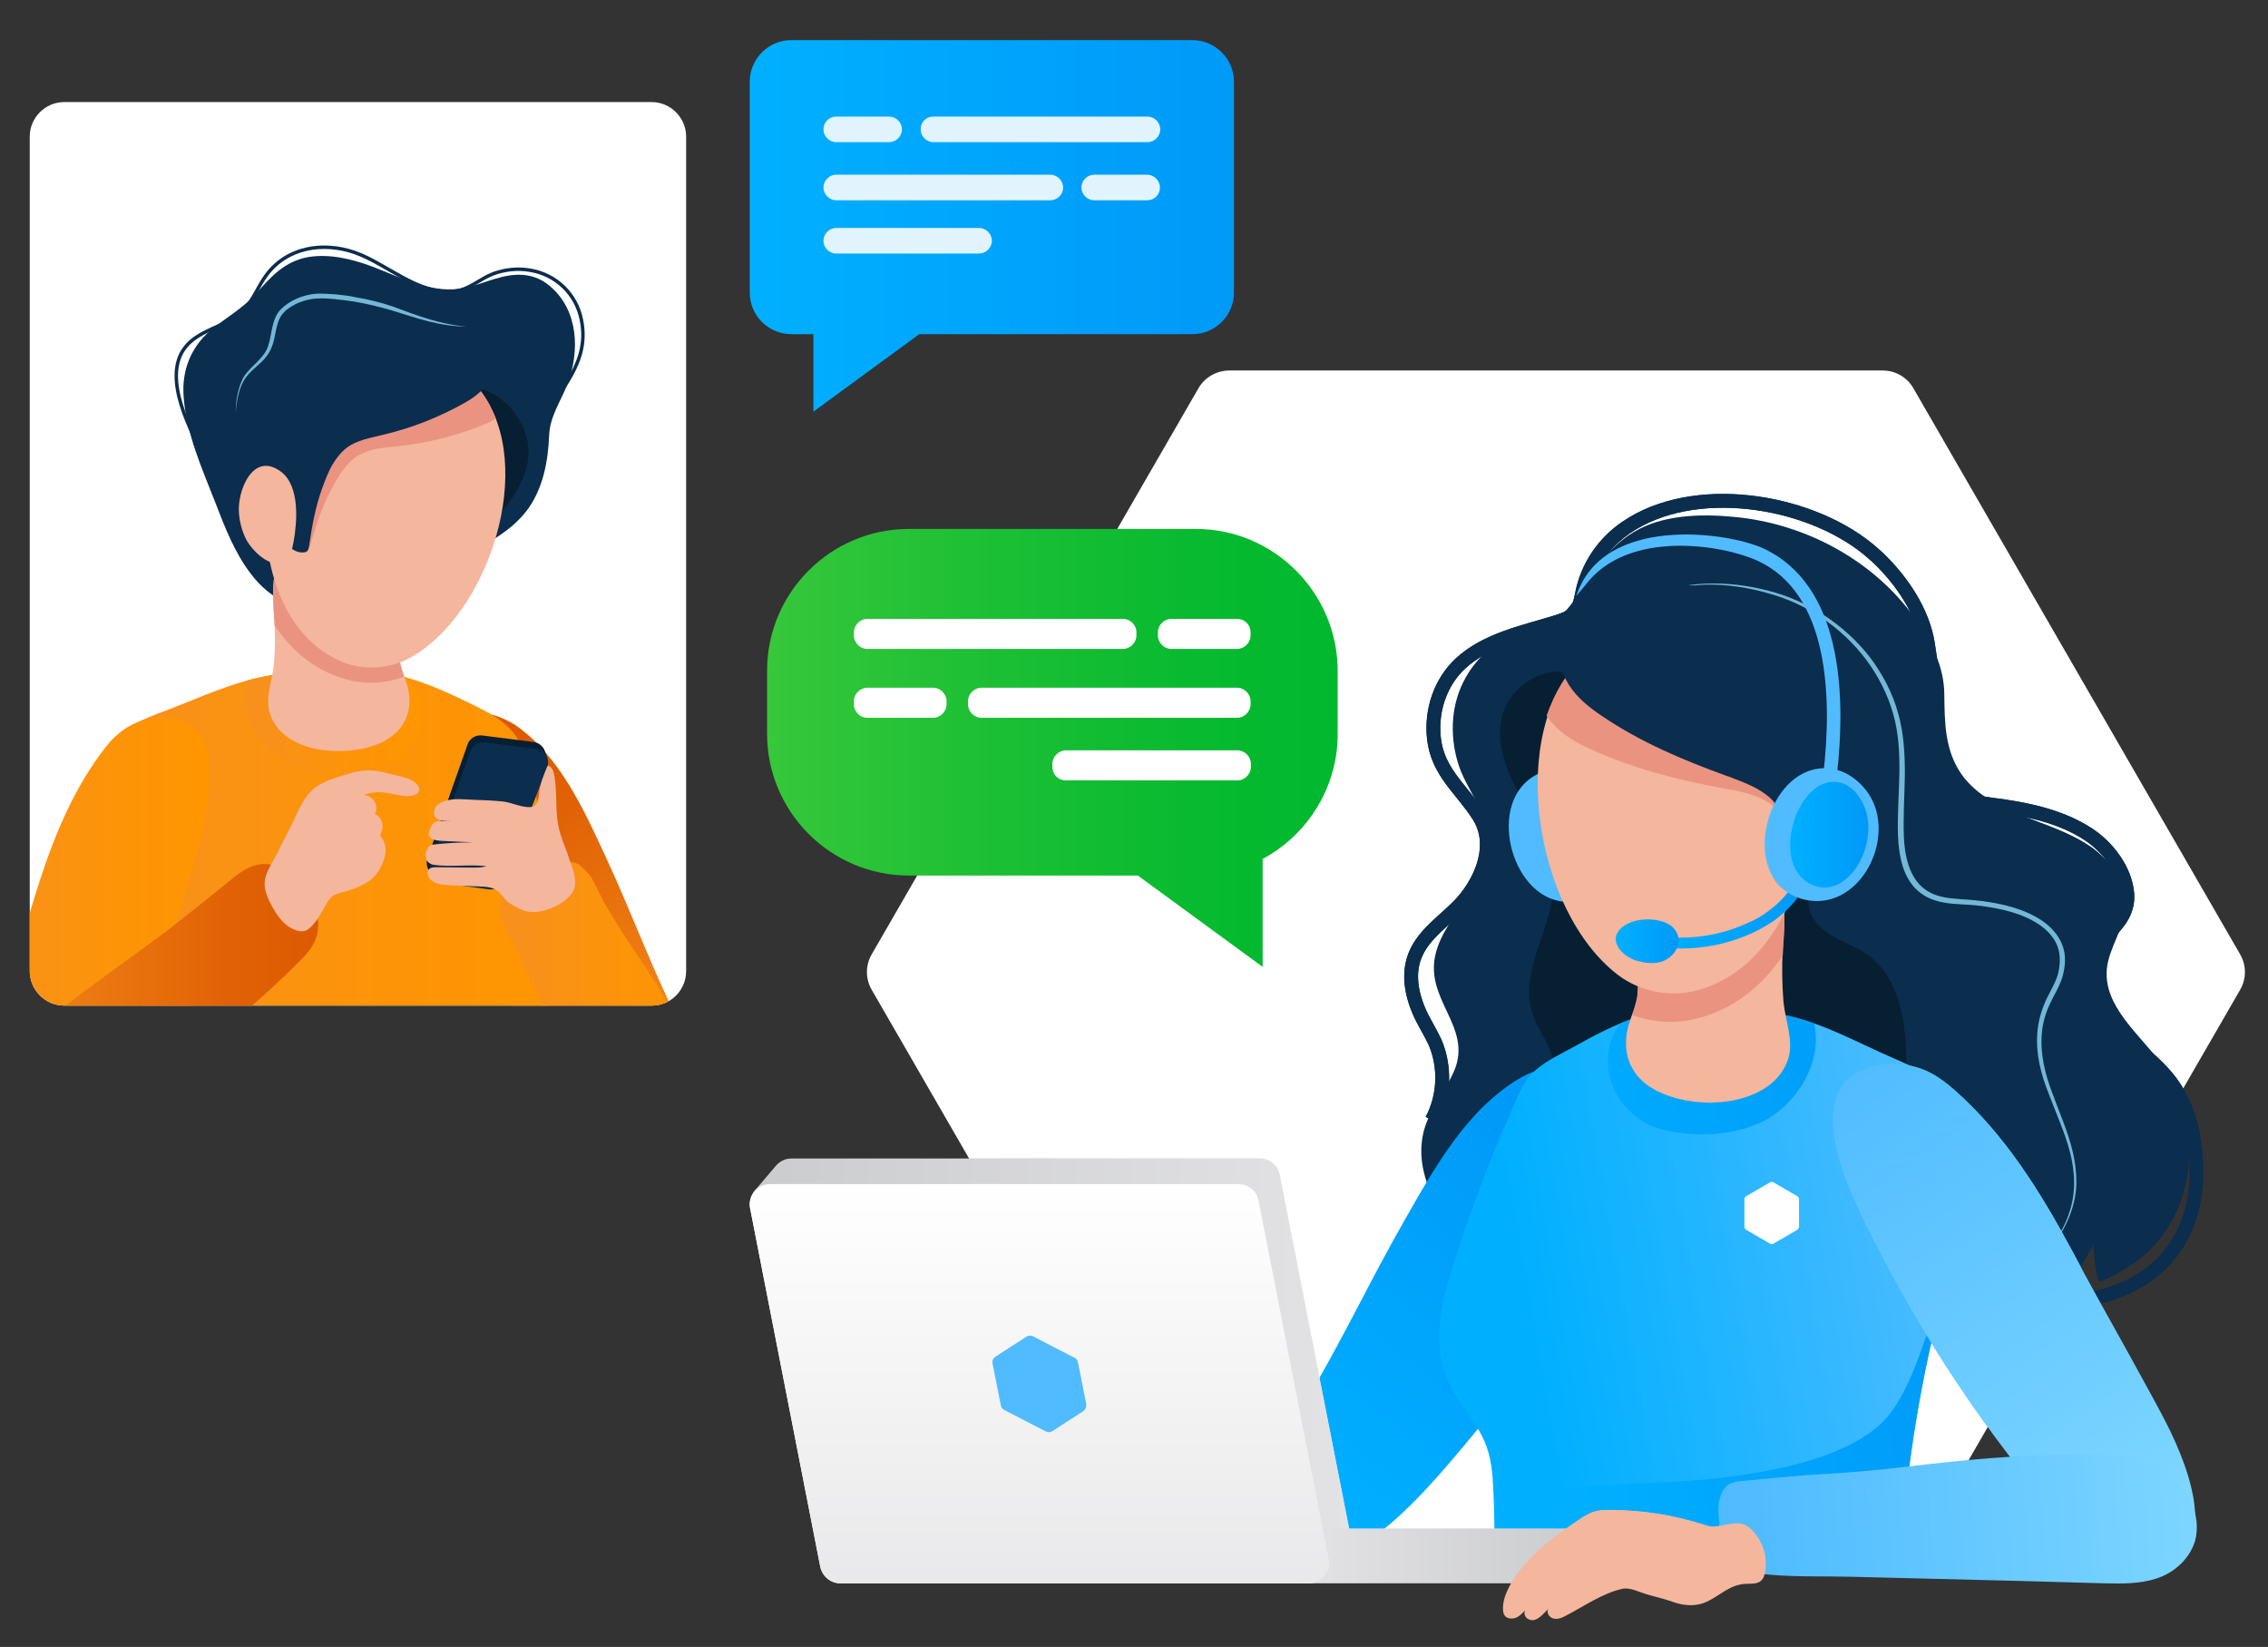 <?xml version="1.0" encoding="utf-8"?>
<!-- Generator: Adobe Illustrator 25.3.1, SVG Export Plug-In . SVG Version: 6.00 Build 0)  -->
<svg version="1.1" xmlns="http://www.w3.org/2000/svg" xmlns:xlink="http://www.w3.org/1999/xlink" x="0px" y="0px"
	 viewBox="0 0 655.8 476.1" enable-background="new 0 0 655.8 476.1" xml:space="preserve">
<rect x="0" y="0" width="655.8" height="476.1" fill="#333333" stroke="none"/>
<g id="Layer_2" display="none">
	<rect x="-99.4" y="-223.4" display="inline" fill="#EFEFEF" width="849.5" height="742.2"/>
</g>
<g id="Layer_1">
	<path fill="#FFFFFF" d="M188.5,290.7H18.6c-5.5,0-10-4.5-10-10V39.5c0-5.5,4.5-10,10-10h169.8c5.5,0,10,4.5,10,10v241.2
		C198.4,286.2,194,290.7,188.5,290.7z"/>
	<g>
		<path fill="#FFFFFF" d="M544.4,107.1H355.5c-3.7,0-7.2,2-9,5.2l-94.4,163.5c-1.9,3.2-1.9,7.2,0,10.4l94.4,163.5
			c1.9,3.2,5.3,5.2,9,5.2h188.8c3.7,0,7.2-2,9-5.2l94.4-163.5c1.9-3.2,1.9-7.2,0-10.4l-94.4-163.5
			C551.5,109.1,548.1,107.1,544.4,107.1z"/>
	</g>
	<path fill="none" stroke="#0B2D4E" stroke-width="4" stroke-miterlimit="10" d="M585.4,375.8c10.6,1.4,21.8,0.4,31.3-4.5
		c12.1-6.3,18.1-17.9,18.4-31.2c0.2-9.7-1.7-19.7-7.5-27.4c-6.3-8.4-17-13.5-20.9-23.3c-2.6-6.3-1.9-14.9,3.1-19.8
		c3.2-3.1,5.7-6.6,5.3-11.3c-0.6-6.9-5.6-13.4-11.2-17.1c-8.2-5.4-18.4-7.4-28-8.6c-6.5-0.8-13-2.7-15-9.7
		c-1.1-3.8-0.9-7.8-1.1-11.7c-0.4-8.3-1-16.6-2.3-24.8c-1.4-9.5-7.6-18.6-14.4-25.1c-1-0.9-2-1.8-3.1-2.7
		c-17.7-14.3-50.4-19.4-69.8-6.1c-6.6,4.5-11.3,11.4-12.8,19.4c-1,5.3-2.4,6.4-7.6,8c-9.4,2.9-20,5-27.5,11.9
		c-5.8,5.4-8.5,13.5-7.7,21.4c1,10,8,14.8,13,22.7c5.1,8.1,1.1,18.2-4.8,24.9c-4.6,5.1-11,8.9-13.6,15.3c-2.4,5.9-0.8,12.6,2.1,18.3
		c1.2,2.3,2.5,4.5,3.6,6.8c3.1,7.1,2.8,15.7-0.9,22.6"/>
	<g>
		<linearGradient id="SVGID_1_" gradientUnits="userSpaceOnUse" x1="221.752" y1="216.14" x2="386.758" y2="216.14">
			<stop  offset="0" style="stop-color:#37C73B"/>
			<stop  offset="0.343" style="stop-color:#1FC035"/>
			<stop  offset="0.744" style="stop-color:#08BA30"/>
			<stop  offset="1" style="stop-color:#00B82E"/>
		</linearGradient>
		<path fill="url(#SVGID_1_)" d="M345.8,152.9h-83c-22.6,0-41,18.4-41,41v18.2c0,22.6,18.4,41,41,41H329l36.1,26.4v-31.2
			c12.9-6.9,21.7-20.6,21.7-36.1v-18.2C386.8,171.3,368.3,152.9,345.8,152.9z"/>
		<path fill="#FFFFFF" d="M283.8,207.5h73.9c2.1,0,3.9-1.8,3.9-3.9v-0.9c0-2.1-1.8-3.9-3.9-3.9h-73.9c-2.1,0-3.9,1.8-3.9,3.9v0.9
			C279.9,205.7,281.7,207.5,283.8,207.5z"/>
		<path fill="#FFFFFF" d="M250.8,207.5h19c2.1,0,3.9-1.8,3.9-3.9v-0.9c0-2.1-1.8-3.9-3.9-3.9h-19c-2.1,0-3.9,1.8-3.9,3.9v0.9
			C246.9,205.7,248.6,207.5,250.8,207.5z"/>
		<path fill="#FFFFFF" d="M324.7,178.9h-73.9c-2.1,0-3.9,1.8-3.9,3.9v0.9c0,2.1,1.8,3.9,3.9,3.9h73.9c2.1,0,3.9-1.8,3.9-3.9v-0.9
			C328.6,180.6,326.8,178.9,324.7,178.9z"/>
		<path fill="#FFFFFF" d="M357.7,178.9h-19c-2.1,0-3.9,1.8-3.9,3.9v0.9c0,2.1,1.8,3.9,3.9,3.9h19c2.1,0,3.9-1.8,3.9-3.9v-0.9
			C361.6,180.6,359.9,178.9,357.7,178.9z"/>
		<path fill="#FFFFFF" d="M308.2,225.6h49.6c2.1,0,3.9-1.8,3.9-3.9v-0.9c0-2.1-1.8-3.9-3.9-3.9h-49.6c-2.1,0-3.9,1.8-3.9,3.9v0.9
			C304.3,223.9,306,225.6,308.2,225.6z"/>
	</g>
	<path fill="#FFFFFF" d="M243,457.7h135.5c3.7,0,6.4-3.4,5.7-7L363.9,347c-0.5-2.7-2.9-4.7-5.7-4.7H222.6c-3.7,0-6.4,3.4-5.7,7
		L237.2,453C237.8,455.7,240.2,457.7,243,457.7z"/>
	<path fill="#0B2D4E" d="M604.4,244.7c5.9,4.2,10.6,10.9,9.9,18.1c-0.6,6-4.7,11.2-5.3,17.2c-1,10.9,9.5,18.9,16,27.7
		c9.1,12.4,10.6,29.9,3.8,43.7c-5,10.1-12.7,15.2-21.4,19.1C602.4,372.8,604.4,244.7,604.4,244.7z"/>
	<g>
		<defs>
			<polygon id="SVGID_127_" points="550.4,107.1 349.5,107.1 249.1,281.1 349.5,455.1 550.4,455.1 650.8,281.1 			"/>
		</defs>
		<clipPath id="SVGID_2_">
			<use xlink:href="#SVGID_127_"  overflow="visible"/>
		</clipPath>
		<path clip-path="url(#SVGID_2_)" fill="#0B2D4E" d="M589.5,377.6c-15.6,5.5-34.3,4.9-48.5-4.1c-13.9-8.9-26.6-15.4-43.7-15.1
			c-15.3,0.3-28,8.5-42.8,10.3c-11.8,1.4-23.7-3.7-32.2-11.9c-8.3-8-13.8-20.3-10.2-31.2c1.9-5.7,6-10.5,8.4-16.1
			c5.4-12.8-8.9-20.6-5.3-34.1c3-11.5,15.7-19.7,15.5-31.6c-0.1-8.7-6.9-15.5-9.2-23.5c-2.4-8.1-1.9-17.2,2.4-24.6
			c3.1-5.5,8.1-9.9,13.9-12.4c5.2-2.2,11-2.3,15-6.8c7.1-8.1,9.8-16.8,19.6-22.7c8.3-5,19.3-5.3,28.8-4.4
			c21.2,1.9,41.7,13.1,53.6,30.9c4.2,6.3,7.3,12.8,7.4,20.3c0.1,8.2,0.1,16.4,5.1,23.4c4.2,5.8,11,9.3,17.7,11.9
			c6.7,2.6,13.7,4.8,19.6,8.9c5.9,4.2,10.6,10.9,9.9,18.1c-0.6,6-4.7,11.2-5.3,17.2c-1,10.9,9.5,18.9,16,27.7
			c9.1,12.4,10.6,29.9,3.8,43.7c-7.9,15.8-22.2,19.4-37.2,25.4C590.9,377.1,590.2,377.4,589.5,377.6z"/>
		<path clip-path="url(#SVGID_2_)" fill="#73B8D4" d="M476.3,173.3c5.1-3,11.1-4.4,17.1-4.6c6-0.2,11.9,0.5,17.7,2
			c11.6,2.9,22.2,9.8,29.6,19.3c3.6,4.8,6.5,10.2,8.1,16c1.7,5.8,2,11.9,2,17.9c-0.1,6-0.5,11.9-0.3,17.8c0.1,2.9,0.5,5.8,1.4,8.5
			c0.9,2.7,2.4,5.2,4.6,6.8c2.2,1.7,5,2.4,7.9,2.7c2.9,0.3,5.9,0.4,8.9,0.8c5.9,0.8,12,2.2,17.1,5.6c2.5,1.7,4.8,4.1,5.9,7
			c1.2,3,0.9,6.2,0.1,9.2c-0.9,3-2.6,5.5-3.8,8.2c-1.2,2.6-2,5.5-2.2,8.3c-0.5,5.8,0.9,11.6,3,17.1c2,5.6,4.5,11,5.9,16.9
			c0.7,2.9,1.1,5.9,1.1,8.9c0,3-0.6,6-1.6,8.8c-2,5.7-5.6,10.7-10.4,14.2c4.7-3.7,8.2-8.7,10-14.4c1.9-5.6,1.6-11.7,0.1-17.4
			c-1.5-5.7-4-11.1-6.1-16.7c-2.2-5.5-3.8-11.5-3.3-17.6c0.2-3,1-6,2.2-8.8c1.2-2.8,2.9-5.3,3.7-8c0.7-2.7,0.9-5.7-0.1-8.3
			c-1-2.6-3-4.7-5.4-6.3c-4.8-3.2-10.7-4.5-16.5-5.3c-2.9-0.4-5.8-0.4-8.9-0.7c-3-0.3-6.2-1.1-8.7-3c-2.6-1.9-4.3-4.8-5.2-7.7
			c-0.9-2.9-1.3-6-1.4-9c-0.2-6,0.3-11.9,0.4-17.8c0.1-5.9-0.2-11.8-1.8-17.4c-1.6-5.6-4.3-10.9-7.8-15.6
			c-7.1-9.4-17.3-16.3-28.7-19.3c-5.7-1.6-11.6-2.5-17.5-2.4C487.5,169.2,481.6,170.4,476.3,173.3z"/>
		<path clip-path="url(#SVGID_2_)" fill="#061F33" d="M551.2,305c0.6,13.4-2.6,23.5-14.8,30.2c-9.8,5.3-21.5,7-32.3,7.3
			c-18.1,0.4-38.3-4.2-51.8-16.9c-2.5-2.3-4.8-5.1-5-8.5c-0.2-3.1,1.5-5.9,1.7-9c0.2-5.2-3.8-9.4-5.6-14.3c-2.4-6.4-0.8-13.5,1.4-20
			c2.1-6.5,4.8-13,4.5-19.9c-0.4-8.8-5.7-16.6-10-24.3s-7.6-17.2-4-25.3c2.4-5.3,8.1-9.4,13.9-10.1c6.2-0.7,11.7,6.4,15.7,10.2
			c5.3,5.2,11.2,9.8,17.6,13.7c8.8,5.3,18.5,9.3,26.8,15.4c5,3.7,10.4,8.8,12.8,14.7c2.7,6.7-2,13.1,3.7,19.2
			c3.7,4,9.3,5.3,13.8,8.3C549.2,282.4,550.8,294.4,551.2,305z"/>
		<linearGradient id="SVGID_3_" gradientUnits="userSpaceOnUse" x1="371.673" y1="435.767" x2="456.458" y2="331.111">
			<stop  offset="0" style="stop-color:#00B0FF"/>
			<stop  offset="1" style="stop-color:#0099F8"/>
		</linearGradient>
		<path clip-path="url(#SVGID_2_)" fill="url(#SVGID_3_)" d="M451.3,380.1c12.7-19.6,20.6-43.6,9.6-65.7c-1.1-2.2-2.5-4.7-4.8-5.5
			c-5.1-1.7-12,0.1-16.5,2.7c-15.4,9-24.9,26.1-33.5,41.2c-9,15.7-16.8,32.1-25.9,47.8c-3.7,6.4-7.4,12.8-9.3,19.9
			c-1.7,6.2-1.9,13.3,0.4,19.4c10.2,26.2,38.1-5.9,46.6-15.6C429.9,410.5,441.3,395.6,451.3,380.1z"/>
		<g clip-path="url(#SVGID_2_)">
			<defs>
				<path id="SVGID_130_" d="M566.3,358.2c3.7-15.5,5.5-31.3-2.7-41.8c-3.7-4.8-10.4-8.1-15.9-10.4c-10.6-4.6-21.5-10.8-32.9-12.8
					c-12-2.1-25.3-3.4-37.3-0.4c-7.6,1.9-14.7,5.5-21.5,9.3c-5.9,3.3-13.1,6.2-16,12.4c-6.9,15-13.1,30.6-18.2,46.3
					c-4.3,13.1-9,26.9-2.2,40.2c2.2,4.3,5.3,8,7.8,12.1c2.8,4.6,3.8,8.9,4.2,14.2c0.8,12.1,0.5,24.2,0.5,36.3c0,3.5,0,7.1,1.6,10.2
					c3,6.2,11.2,6.3,17.1,6.3c19.4,0,38.8-0.1,58.3-0.1c8.1,0,14.3,1,21.8,2.5c6.4,1.3,11.9-1.9,14.9-7.9c2.9-5.6,3.1-12.2,3.4-18.5
					c1.2-24.6,4.7-49.1,10.4-73C561.2,376.4,564.1,367.6,566.3,358.2z"/>
			</defs>
			<linearGradient id="SVGID_4_" gradientUnits="userSpaceOnUse" x1="445.497" y1="398.358" x2="570.687" y2="376.499">
				<stop  offset="0" style="stop-color:#00B0FF"/>
				<stop  offset="1.496357e-02" style="stop-color:#01B0FF"/>
				<stop  offset="1" style="stop-color:#50BCFF"/>
			</linearGradient>
			<use xlink:href="#SVGID_130_"  overflow="visible" fill="url(#SVGID_4_)"/>
			<clipPath id="SVGID_5_">
				<use xlink:href="#SVGID_130_"  overflow="visible"/>
			</clipPath>
			<linearGradient id="SVGID_6_" gradientUnits="userSpaceOnUse" x1="431.437" y1="317.835" x2="556.627" y2="295.976">
				<stop  offset="0" style="stop-color:#00B0FF"/>
				<stop  offset="1" style="stop-color:#0099F8"/>
			</linearGradient>
			<path clip-path="url(#SVGID_5_)" fill="url(#SVGID_6_)" d="M521.3,313.2c4.6-7.7,5.6-17.3-0.4-24.7c-2.7-3.4-7.6-3.8-11.7-3.8
				c-8.2-0.2-16.3,0.7-24.3,2.6c-7.6,1.8-15.3,4.8-18.6,12.4c-2.4,5.7-1.6,12.2,1.6,17.4c2.9,4.7,7.7,8.2,13.1,9.5
				c8.7,2.1,18.9,1.8,27.2-1.7C513.5,322.7,518.2,318.4,521.3,313.2z"/>
			<linearGradient id="SVGID_7_" gradientUnits="userSpaceOnUse" x1="453.877" y1="446.355" x2="579.067" y2="424.497">
				<stop  offset="0" style="stop-color:#00B0FF"/>
				<stop  offset="1" style="stop-color:#0099F8"/>
			</linearGradient>
			<path clip-path="url(#SVGID_5_)" fill="url(#SVGID_7_)" d="M573.2,429.2c-0.1-11.9-0.1-23.7-0.2-35.6c0-4.1,2.7-29.3-3.8-29
				c-0.7,0-1.3,0.4-1.9,0.8c-3.2,2.3-4.8,6.1-6.3,9.7c-4.7,11.4-8.6,29.6-18.4,37.6c-9.9,8.1-25.1,11.5-37.5,13.5
				c-14.4,2.3-29,2.4-43.5,3.3c-9.4,0.6-19.8,1.9-25.9,9c-4.4,5.1-6.7,12.7-9,18.9c-2.1,5.4-3.7,11.9,0.5,16.8
				c1.8,2.1,4.3,3.5,6.7,4.6c9.1,4.3,19,6.4,28.9,8.1c27.7,4.6,55.9,5.6,83.9,4.3c6-0.3,12.5-0.9,16.9-4.9c3.3-3,4.8-7.5,5.9-11.8
				C573.3,459.8,573.2,444.4,573.2,429.2z"/>
		</g>
		<path clip-path="url(#SVGID_2_)" fill="#50BCFF" d="M440.7,226.6c-10.6,10.9-1,37.6,15.9,33.7c18.2-4.1,15.4-32.4-1-37.1
			C449.2,221.4,444.1,223.1,440.7,226.6z"/>
		<path clip-path="url(#SVGID_2_)" fill="none" stroke="#0B2D4E" stroke-width="4" stroke-miterlimit="10" d="M585.4,375.8
			c10.6,1.4,21.8,0.4,31.3-4.5c12.1-6.3,18.1-17.9,18.4-31.2c0.2-9.7-1.7-19.7-7.5-27.4c-6.3-8.4-17-13.5-20.9-23.3
			c-2.6-6.3-1.9-14.9,3.1-19.8c3.2-3.1,5.7-6.6,5.3-11.3c-0.6-6.9-5.6-13.4-11.2-17.1c-8.2-5.4-18.4-7.4-28-8.6
			c-6.5-0.8-13-2.7-15-9.7c-1.1-3.8-0.9-7.8-1.1-11.7c-0.4-8.3-1-16.6-2.3-24.8c-1.4-9.5-7.6-18.6-14.4-25.1c-1-0.9-2-1.8-3.1-2.7
			c-17.7-14.3-50.4-19.4-69.8-6.1c-6.6,4.5-11.3,11.4-12.8,19.4c-1,5.3-2.4,6.4-7.6,8c-9.4,2.9-20,5-27.5,11.9
			c-5.8,5.4-8.5,13.5-7.7,21.4c1,10,8,14.8,13,22.7c5.1,8.1,1.1,18.2-4.8,24.9c-4.6,5.1-11,8.9-13.6,15.3
			c-2.4,5.9-0.8,12.6,2.1,18.3c1.2,2.3,2.5,4.5,3.6,6.8c3.1,7.1,2.8,15.7-0.9,22.6"/>
		<path clip-path="url(#SVGID_2_)" fill="#3DC8E8" d="M615.5,391.3c3.2,5.9,6.5,11.7,9.6,17.6c6.4,12,18.4,38.6-0.7,45.2
			c-9.6,3.3-15.2,0.1-21.5-6.9c-24.1-26.6-44.7-56.3-60.9-88.3c-6.1-11.9-22.2-42.9-2.6-50c6.2-2.2,13.3-1.7,19.1,1.4
			c2.6,1.4,5,3.3,7.2,5.3c14.1,12.6,24.2,28.8,33.1,45.3C604.2,371.1,609.9,381.2,615.5,391.3z"/>
		<path clip-path="url(#SVGID_2_)" fill="#F4B69D" d="M504.7,317.2c5.8-1.9,10.6-5.5,12.4-11.2c1.6-5.2-0.9-11.1-1.4-16.4
			c-0.4-5-0.5-10.1-0.2-15.2c0.3-4.7,0.8-9.5,0-14.2c-0.4-2.7-1.9-2.2-4.6-3.3c-2.7-1.1-5.7-1.1-8.6-1.1c-6,0-21.6-0.4-25.3,4.8
			c-1.7,2.4-1.8,5.5-1.9,8.3c-0.1,3.5-0.7,8-1.3,12.8c-0.3,2.2-0.1,4.3-0.4,6.4c-0.4,2.4-1.3,4.7-2.1,7c-3,8.7-0.2,16.9,9.2,20.9
			C487.3,319,496.9,319.7,504.7,317.2z"/>
		<path clip-path="url(#SVGID_2_)" fill="#EA9381" d="M515.6,260.2c-0.4-2.7-1.9-2.2-4.6-3.3c-2.7-1.1-5.7-1.1-8.6-1.1
			c-6,0-21.6-0.4-25.3,4.8c-1.7,2.4-1.8,5.5-1.9,8.3c-0.1,3.5-0.7,8-1.3,12.8c-0.3,2.2-0.1,4.3-0.4,6.4c-0.3,1.8-0.9,3.6-1.5,5.3
			c5.8,2.2,12.4,2.6,18.4,1.1c10.9-2.7,19.2-9.5,25.1-18.3c0-0.7,0.1-1.4,0.1-2.1C515.9,269.7,516.3,264.8,515.6,260.2z"/>
		<path clip-path="url(#SVGID_2_)" fill="#F4B69D" d="M524.3,226c0-8-1.2-15.6-3.2-21.9c-8.9-27.2-42.8-33.9-63.2-14.4
			c-22.8,21.8-14.1,73.8,9.9,92.1c6.4,4.9,15.1,6.6,22.9,4.5C514.3,280,524.4,251,524.3,226z"/>
		<path clip-path="url(#SVGID_2_)" fill="#F8A17A" d="M519.8,226.6c10.4-5.7,13.6,8.7,11.9,15.9c-0.7,3-1.9,5.9-3.8,8.3
			c-2.5,3.3-9.6,8.8-13.7,5.1c-1.9-1.6-2-4.4-2.1-6.9C512,242.5,512.7,230.5,519.8,226.6z"/>
		<linearGradient id="SVGID_8_" gradientUnits="userSpaceOnUse" x1="478.115" y1="264.658" x2="521.736" y2="264.658">
			<stop  offset="0" style="stop-color:#00B0FF"/>
			<stop  offset="1" style="stop-color:#0099F8"/>
		</linearGradient>
		<path clip-path="url(#SVGID_2_)" fill="url(#SVGID_8_)" d="M485.8,274.2c-2.6,0-5.1-0.2-7.7-0.6l0.5-3.1c9.4,1.4,18.7,0.1,27-3.8
			c2.3-1,4.2-2.1,5.8-3.4c3.1-2.2,5.7-5.1,7.6-8.3l2.7,1.6c-2.1,3.6-5,6.8-8.4,9.3c-1.8,1.3-3.9,2.5-6.4,3.7
			C500.3,272.7,493.2,274.2,485.8,274.2z"/>
		<linearGradient id="SVGID_9_" gradientUnits="userSpaceOnUse" x1="467.177" y1="272.078" x2="485.327" y2="272.078">
			<stop  offset="0" style="stop-color:#00B0FF"/>
			<stop  offset="1" style="stop-color:#0099F8"/>
		</linearGradient>
		<path clip-path="url(#SVGID_2_)" fill="url(#SVGID_9_)" d="M469,268.1c3.8-3.3,12.3-3,15.1,0.4c2.1,2.5,1.4,5.7-0.8,7.8
			c-2.7,2.5-6,2.4-9.4,1.6C469.6,277,464.4,272,469,268.1z"/>
		<path clip-path="url(#SVGID_2_)" fill="#EA9381" d="M524.3,205.2c-9.4-28.6-45.1-35.7-66.6-15.2c-4.8,4.5-8.2,10.3-10.5,16.9
			c0.5,0.7,1,1.5,1.7,2.2c3,3.4,7,5.7,11.1,7.5c12,5.5,24.9,8.8,37.8,11.2c1,0.2,1.9,0.4,2.9,0.5c3.6,0.7,7.1,1.6,10.2,3.4
			c8.8,5.2,5,16.6,11.5,21.6c0.6,0.5,1.2,0.7,1.8,1c2.4-8.5,3.5-17.6,3.5-26.2C527.7,219.8,526.5,211.8,524.3,205.2z"/>
		<path clip-path="url(#SVGID_2_)" fill="#0B2D4E" d="M501.7,225.2c3.4,1.3,6.8,2.7,9.6,5c7.9,6.5,2.3,17.2,7.9,23.2
			c4.9,5.3,12.4-1.7,14.4-6.6c3.6-9,3.4-19,3.1-28.7c-0.1-5.4-0.3-10.9-1.9-16.1c-1.7-5.6-5.1-10.7-9.1-15
			c-11.6-12.5-29.1-19-46-17.9c-13.2,0.8-36.5,12-26.1,28.8c2.4,3.8,6,6.7,9.8,9.2c10.9,7.4,23.2,12.6,35.6,17.1
			C499.9,224.5,500.8,224.8,501.7,225.2z"/>
		<path clip-path="url(#SVGID_2_)" fill="#50BCFF" d="M524.2,222.5c-14.7,3.8-20.4,31.5-4,37.1c17.7,5.9,30.1-19.6,18.5-32.2
			C534.2,222.5,528.9,221.3,524.2,222.5z"/>
		<linearGradient id="SVGID_10_" gradientUnits="userSpaceOnUse" x1="517.672" y1="241.276" x2="540.337" y2="241.276">
			<stop  offset="0" style="stop-color:#00B0FF"/>
			<stop  offset="1" style="stop-color:#0099F8"/>
		</linearGradient>
		<path clip-path="url(#SVGID_2_)" fill="url(#SVGID_10_)" d="M529,226.1c-10.2,1.6-16.4,23.2-6,29.2c11.3,6.4,21.8-12.8,15.2-23.9
			C535.7,227,532.3,225.6,529,226.1z"/>
		<path clip-path="url(#SVGID_2_)" fill="#50BCFF" d="M531.1,224.5l-3.9-0.5c2.7-23,1.5-52.5-19-61.9c-9.7-4.5-37.6-9.4-49.9,7.2
			c-1.5,1.7-2.5,3-2.5,3c7.6-23.5,43.5-18.6,54-13.8C532.5,169,533.9,200.1,531.1,224.5z"/>
		<linearGradient id="SVGID_11_" gradientUnits="userSpaceOnUse" x1="376.579" y1="449.814" x2="457.356" y2="449.814">
			<stop  offset="0" style="stop-color:#E3E3E5"/>
			<stop  offset="1" style="stop-color:#CBCCCE"/>
		</linearGradient>
		<rect x="376.6" y="441.9" clip-path="url(#SVGID_2_)" fill="url(#SVGID_11_)" width="80.8" height="15.8"/>
		<linearGradient id="SVGID_12_" gradientUnits="userSpaceOnUse" x1="217.822" y1="392.674" x2="390.552" y2="392.674">
			<stop  offset="0" style="stop-color:#CBCCCE"/>
			<stop  offset="1" style="stop-color:#E3E3E5"/>
		</linearGradient>
		<path clip-path="url(#SVGID_2_)" fill="url(#SVGID_12_)" d="M390.4,443.4l-20.4-103.8c-0.5-2.7-2.9-4.7-5.7-4.7H228.8
			c-2,0-3.6,1-4.7,2.4l0,0l-6.3,7.4l5.6-1.2l20.1,102.2c0.5,2.7,2.9,4.7,5.7,4.7h135.5C388.4,450.4,391.1,447.1,390.4,443.4z"/>
		<path clip-path="url(#SVGID_2_)" fill="#3DC8E8" d="M521.4,433.1c1.6-0.3,3.3-0.6,4.9-0.8c8-1.3,16-2.8,24-4.5
			c15.7-3.4,31.6-6.4,47.6-7.9c1.7-0.2,3.4-0.3,5.1-0.4c7.2-0.5,14.7-0.7,21.3,2.7c6.6,3.4,11.8,11.6,10.2,19.4
			c-1.1,5.5-5.3,9.6-10,11.7c-4.7,2.1-9.8,2.5-14.9,2.8c-16.4,1.1-32.7,2.2-49.1,3.3c-8.1,0.5-16.2,1.1-24.3,1.7
			c-7.7,0.5-15.6,1.6-23.3,1.6c-3.3,0-6.9-0.6-9.7-2.8c-3.8-3-6.1-9.5-6.5-14.6c-0.2-2.6,0.3-5.8,2.3-7.4c1.1-0.9,2.4-1.1,3.8-1.4
			C509,435.4,515.2,434.2,521.4,433.1z"/>
		<path clip-path="url(#SVGID_2_)" fill="#F4B69D" d="M503,458.1c-4,0.8-7,4.3-11,5.5c-2.8,0.8-5.8,0.4-8.5-0.6
			c-2.5-0.9-5-1.4-7.6-2.2c-2-0.6-4.7-2-6.8-1.5c-5.6,1.2-11.2,5.1-16.2,7.7c-1.1,0.6-2.4,1.2-3.6,0.9c-1.3-0.2-2.3-1.8-1.6-2.8
			c-1.5,1.4-3.4,4.1-5.7,3c-1-0.4-1.5-1.7-1-2.6c-0.8,0.9-1.7,1.8-2.8,2.2c-1.1,0.4-2.6,0.2-3.2-0.8c-0.3-0.5-0.4-1.1-0.4-1.6
			c-0.1-1.9,0.5-3.9,1.3-5.6c4-8.7,13-15.2,20.7-20.4c1.4-0.9,2.7-1.8,4.3-2.3c1.4-0.4,2.9-0.5,4.4-0.5c9.5,0,19.1,1.5,28.1,4.5
			c2,0.7,4.1,0.1,6.1-0.3c1.4-0.3,2.9-0.5,4.4-0.1c1.6,0.5,2.8,1.7,3.8,3c1.8,2.4,3.1,5.7,2.9,8.8c-0.2,2.3-0.3,4.9-3.1,5.3
			c-1.1,0.2-2.3,0.1-3.4,0.2C503.6,458,503.3,458,503,458.1z"/>
	</g>
	<linearGradient id="SVGID_13_" gradientUnits="userSpaceOnUse" x1="217.822" y1="392.674" x2="390.552" y2="392.674">
		<stop  offset="0" style="stop-color:#CBCCCE"/>
		<stop  offset="1" style="stop-color:#E3E3E5"/>
	</linearGradient>
	<path fill="url(#SVGID_13_)" d="M390.4,443.4l-20.4-103.8c-0.5-2.7-2.9-4.7-5.7-4.7H228.8c-2,0-3.6,1-4.7,2.4l0,0l-6.3,7.4l5.6-1.2
		l20.1,102.2c0.5,2.7,2.9,4.7,5.7,4.7h135.5C388.4,450.4,391.1,447.1,390.4,443.4z"/>
	<linearGradient id="SVGID_14_" gradientUnits="userSpaceOnUse" x1="630.144" y1="446.985" x2="533.437" y2="309.211">
		<stop  offset="0" style="stop-color:#80D8FF"/>
		<stop  offset="1" style="stop-color:#50BCFF"/>
	</linearGradient>
	<path fill="url(#SVGID_14_)" d="M615.5,391.3c3.2,5.9,6.5,11.7,9.6,17.6c6.4,12,18.4,38.6-0.7,45.2c-9.6,3.3-15.2,0.1-21.5-6.9
		c-24.1-26.6-44.7-56.3-60.9-88.3c-6.1-11.9-22.2-42.9-2.6-50c6.2-2.2,13.3-1.7,19.1,1.4c2.6,1.4,5,3.3,7.2,5.3
		c14.1,12.6,24.2,28.8,33.1,45.3C604.2,371.1,609.9,381.2,615.5,391.3z"/>
	<linearGradient id="SVGID_15_" gradientUnits="userSpaceOnUse" x1="644.391" y1="435.766" x2="509.266" y2="446.364">
		<stop  offset="0" style="stop-color:#80D8FF"/>
		<stop  offset="0.122" style="stop-color:#7AD4FF"/>
		<stop  offset="1" style="stop-color:#50BCFF"/>
	</linearGradient>
	<path fill="url(#SVGID_15_)" d="M626.1,425.2c-6.2-4-13.7-4.6-20.9-4.7c-1.7,0-3.4,0-5.1,0c-16.1,0-32.1,1.5-48.1,3.4
		c-8.1,1-16.2,1.7-24.3,2.2c-1.7,0.1-3.3,0.2-5,0.3c-6.3,0.5-12.6,1.1-18.9,1.7c-1.3,0.1-2.7,0.3-3.9,1c-2.2,1.4-3,4.6-3,7.2
		c0,1.5,0.1,3.1,0.4,4.7c0.7-0.1,1.4-0.3,2.1-0.4c1.4-0.3,2.9-0.5,4.4-0.1c1.6,0.5,2.8,1.7,3.8,3c1.8,2.4,3.1,5.7,2.9,8.8
		c-0.1,0.9-0.1,1.8-0.3,2.7c0.5,0.1,0.9,0.1,1.4,0.2c7.7,0.7,15.6,0.4,23.4,0.6c8.1,0.2,16.2,0.4,24.3,0.6
		c16.4,0.4,32.8,0.8,49.2,1.3c5.1,0.1,10.2,0.2,15.1-1.4c4.9-1.6,9.4-5.4,11.1-10.8C636.8,437.8,632.3,429.3,626.1,425.2z"/>
	<path fill="#FFFFFF" d="M520.2,354.6v-7.9c0-0.4-0.2-0.7-0.5-0.9l-6.9-4c-0.3-0.2-0.7-0.2-1,0l-6.9,4c-0.3,0.2-0.5,0.5-0.5,0.9v7.9
		c0,0.4,0.2,0.7,0.5,0.9l6.9,4c0.3,0.2,0.7,0.2,1,0l6.9-4C520,355.2,520.2,354.9,520.2,354.6z"/>
	<g>
		<linearGradient id="SVGID_16_" gradientUnits="userSpaceOnUse" x1="216.792" y1="65.279" x2="356.768" y2="65.279">
			<stop  offset="0" style="stop-color:#00B0FF"/>
			<stop  offset="1" style="stop-color:#0099F8"/>
		</linearGradient>
		<path fill="url(#SVGID_16_)" d="M344.8,11.6h-116c-6.6,0-12,5.4-12,12v61c0,6.6,5.4,12,12,12h6.4V119l30.6-22.4h79
			c6.6,0,12-5.4,12-12v-61C356.8,17,351.4,11.6,344.8,11.6z"/>
		<path fill="#E1F4FD" d="M303.7,57.9h-61.9c-2,0-3.7-1.7-3.7-3.7l0,0c0-2,1.7-3.7,3.7-3.7h61.9c2,0,3.7,1.7,3.7,3.7l0,0
			C307.4,56.3,305.7,57.9,303.7,57.9z"/>
		<path fill="#E1F4FD" d="M331.7,57.9h-15.3c-2,0-3.7-1.7-3.7-3.7l0,0c0-2,1.7-3.7,3.7-3.7h15.3c2,0,3.7,1.7,3.7,3.7l0,0
			C335.4,56.3,333.8,57.9,331.7,57.9z"/>
		<path fill="#E1F4FD" d="M269.9,33.7h61.9c2,0,3.7,1.7,3.7,3.7l0,0c0,2-1.7,3.7-3.7,3.7h-61.9c-2,0-3.7-1.7-3.7-3.7l0,0
			C266.2,35.3,267.8,33.7,269.9,33.7z"/>
		<path fill="#E1F4FD" d="M241.8,33.7h15.3c2,0,3.7,1.7,3.7,3.7l0,0c0,2-1.7,3.7-3.7,3.7h-15.3c-2,0-3.7-1.7-3.7-3.7l0,0
			C238.1,35.3,239.8,33.7,241.8,33.7z"/>
		<path fill="#E1F4FD" d="M283.1,73.3h-41.3c-2,0-3.7-1.7-3.7-3.7l0,0c0-2,1.7-3.7,3.7-3.7h41.3c2,0,3.7,1.7,3.7,3.7l0,0
			C286.8,71.6,285.1,73.3,283.1,73.3z"/>
	</g>
	<linearGradient id="SVGID_17_" gradientUnits="userSpaceOnUse" x1="376.579" y1="449.814" x2="457.356" y2="449.814">
		<stop  offset="0" style="stop-color:#E3E3E5"/>
		<stop  offset="1" style="stop-color:#CBCCCE"/>
	</linearGradient>
	<rect x="376.6" y="441.9" fill="url(#SVGID_17_)" width="80.8" height="15.8"/>
	<path fill="#F4B69D" d="M503,458.1c-4,0.8-7,4.3-11,5.5c-2.8,0.8-5.8,0.4-8.5-0.6c-2.5-0.9-5-1.4-7.6-2.2c-2-0.6-4.7-2-6.8-1.5
		c-5.6,1.2-11.2,5.1-16.2,7.7c-1.1,0.6-2.4,1.2-3.6,0.9c-1.3-0.2-2.3-1.8-1.6-2.8c-1.5,1.4-3.4,4.1-5.7,3c-1-0.4-1.5-1.7-1-2.6
		c-0.8,0.9-1.7,1.8-2.8,2.2c-1.1,0.4-2.6,0.2-3.2-0.8c-0.3-0.5-0.4-1.1-0.4-1.6c-0.1-1.9,0.5-3.9,1.3-5.6c4-8.7,13-15.2,20.7-20.4
		c1.4-0.9,2.7-1.8,4.3-2.3c1.4-0.4,2.9-0.5,4.4-0.5c9.5,0,19.1,1.5,28.1,4.5c2,0.7,4.1,0.1,6.1-0.3c1.4-0.3,2.9-0.5,4.4-0.1
		c1.6,0.5,2.8,1.7,3.8,3c1.8,2.4,3.1,5.7,2.9,8.8c-0.2,2.3-0.3,4.9-3.1,5.3c-1.1,0.2-2.3,0.1-3.4,0.2C503.6,458,503.3,458,503,458.1
		z"/>
	<linearGradient id="SVGID_18_" gradientUnits="userSpaceOnUse" x1="300.553" y1="342.45" x2="300.553" y2="487.033">
		<stop  offset="0" style="stop-color:#FFFFFF"/>
		<stop  offset="1" style="stop-color:#E3E3E5"/>
	</linearGradient>
	<path fill="url(#SVGID_18_)" d="M243,457.7h135.5c3.7,0,6.4-3.4,5.7-7L363.9,347c-0.5-2.7-2.9-4.7-5.7-4.7H222.6
		c-3.7,0-6.4,3.4-5.7,7L237.2,453C237.8,455.7,240.2,457.7,243,457.7z"/>
	<path fill="#50BCFF" d="M314.1,405.9l-2.4-12.1c-0.1-0.6-0.5-1.1-1-1.3l-12-6.2c-0.6-0.3-1.3-0.3-1.9,0.1l-9,5.8
		c-0.6,0.4-1,1.2-0.8,2l2.4,12.1c0.1,0.6,0.5,1.1,1,1.3l12,6.2c0.6,0.3,1.3,0.3,1.9-0.1l9-5.8C313.9,407.4,314.2,406.6,314.1,405.9z
		"/>
	<g>
		<defs>
			<path id="SVGID_146_" d="M188.5,290.7H18.6c-5.5,0-10-4.5-10-10V39.5c0-5.5,4.5-10,10-10h169.8c5.5,0,10,4.5,10,10v241.2
				C198.4,286.2,194,290.7,188.5,290.7z"/>
		</defs>
		<clipPath id="SVGID_19_">
			<use xlink:href="#SVGID_146_"  overflow="visible"/>
		</clipPath>
		<linearGradient id="SVGID_20_" gradientUnits="userSpaceOnUse" x1="190.161" y1="313.222" x2="131.871" y2="219.827">
			<stop  offset="0" style="stop-color:#F7901E"/>
			<stop  offset="0.334" style="stop-color:#EC7911"/>
			<stop  offset="0.741" style="stop-color:#E16205"/>
			<stop  offset="1" style="stop-color:#DD5A00"/>
		</linearGradient>
		<path clip-path="url(#SVGID_19_)" fill="url(#SVGID_20_)" d="M134.2,267.9c-9.5-17.7-14.6-39-3.5-57.2c1.1-1.8,2.5-3.8,4.6-4.4
			c4.5-1.1,10.3,1,14,3.5c12.6,8.9,19.5,24.2,25.8,37.8c6.6,14.2,12.1,28.8,18.8,43c3.4,7.3,7.3,14.4,9.9,22
			c2.7,7.6,5,16.9-0.7,23.8c-0.5,0.6-1,1.1-1.5,1.6c-2.9,2.5-6.2,3.2-9.9,2.8c-14.3-1.8-22.7-16-29.1-27.4
			C153.7,297.9,142.7,283.7,134.2,267.9z"/>
		<path clip-path="url(#SVGID_19_)" fill="#0B2D4E" d="M39.7,417.4c0.3,2,1,2.7,3.7,3.5c3.4,1,6.9,1.7,10.4,2.2
			c5.6,0.8,11.3,0.8,16.9,0.9c24.6,0.3,49.3,0.6,73.6-3.4c5.6-0.9,11.1-2.1,16.5-3.6c2.2-0.6,4.4-1.4,6.2-2.9
			c2.9-2.5,2.5-5.9,2.5-9.4c-0.1-4-0.5-8.1-1.2-12c-1.4-7.8-4-15.4-7.6-22.4c-2.7-5.4-4.6-10.7-10.5-12.1
			c-6.3-1.5-12.9-1.3-19.2-0.7c-8.3,0.9-16.4,2.8-24.7,3.7c-12.5,1.4-25.2,0.4-37.8,0.4c-4.6,0-9.4,0.2-13.4,2.6
			c-3.2,2-5.5,5.2-7.4,8.4c-7.7,13.1-8.6,27.8-8.1,42.7C39.6,416.2,39.7,416.8,39.7,417.4z"/>
		<path clip-path="url(#SVGID_19_)" fill="#0B2D4E" d="M72.4,165.7c2.9,3.9,6.5,7,11.1,8.8c8.7,3.4,17.8,0.8,26-2.7
			c8.8-3.7,17.6-7.4,26-11.8c6-3.2,12.2-6.6,16.5-12c5-6.3,6.5-14.6,6.8-22.4c0.3-5.4,3.4-9.7,5.3-14.6c3.6-9.5,3.2-21.3-5.1-28.3
			c-4.2-3.6-9.2-3.9-14.4-2.5c-4,1-7.8,2.8-11.9,3.3c-8.7,1.1-17.3-3.5-25.2-6.5c-5.7-2.1-12.1-3.7-18.3-2.7
			c-6.8,1.2-10.7,5.5-15.1,10.5c-3.8,4.3-8.9,7.1-13.2,10.7c-5.8,4.9-8.4,11.8-7.8,19.2c0.8,11,5.5,21.1,9.4,31.2
			C65,152.4,67.9,159.8,72.4,165.7z"/>
		<path clip-path="url(#SVGID_19_)" fill="#061F33" d="M85.6,167.4c1,1.4,2.2,2.7,3.6,3.7c3.6,2.6,8.4,3.2,12.8,2.5
			s8.6-2.5,12.5-4.5c10.8-5.4,24.2-12.7,31.6-22.4c4.6-6,8.4-13.3,6-20.9c-2-6.6-7.3-12-14-13.7c-0.6-0.1-1.1-0.3-1.7-0.1
			c-0.6,0.2-1.1,0.7-1.5,1.2c-3.1,3.7-5.7,7.8-9.3,11c-3.9,3.5-8.4,5.9-13.2,7.9c-7.8,3.2-16.1,5.2-23.6,9.2
			c-5.4,2.8-6.7,10.9-6.4,16.7C82.7,161.4,83.7,164.7,85.6,167.4z"/>
		<g clip-path="url(#SVGID_19_)">
			<defs>
				<path id="SVGID_149_" d="M29.5,248.5c-3.5-12.7-5.3-25.6,2.6-34.3c3.5-3.9,9.9-6.6,15.1-8.5c10.1-3.8,20.4-8.8,31.2-10.5
					c11.4-1.7,24.1-2.8,35.4-0.3c7.2,1.6,14,4.5,20.4,7.6c8.7,4.2,14.8,7,17.6,15.7c3.1,9.6,5,19.5,6,29.4c1.8,17,0.4,34.1,0.3,51.1
					c-0.2,25.8,3,51.7,6.2,77.3c0.1,0.9,0.2,1.9-0.1,2.8c-1,2.6-5.5,4.3-7.7,5.5c-11.2,5.8-23.2,7.4-35.6,8.1
					c-12.9,0.8-26.3,1-39.4,0.6c-12.1-0.4-24.2-1.7-35.4-6.5c-1.2-0.5-2.5-1.1-3.1-2.3c-1.8-3.2-0.5-9.7-0.4-13.2
					c0.2-5.3,0.5-10.6,0.8-16c0.6-10.4,1.4-20.9,1.8-31.3c0.6-17.8-4.4-37.1-9.1-54.2c0-0.2-0.1-0.4-0.1-0.5
					C34.3,263.4,31.6,256.1,29.5,248.5z"/>
			</defs>
			<linearGradient id="SVGID_21_" gradientUnits="userSpaceOnUse" x1="26.543" y1="293.286" x2="164.344" y2="293.286">
				<stop  offset="0" style="stop-color:#F7901E"/>
				<stop  offset="0.605" style="stop-color:#FD9408"/>
				<stop  offset="1" style="stop-color:#FF9500"/>
			</linearGradient>
			<use xlink:href="#SVGID_149_"  overflow="visible" fill="url(#SVGID_21_)"/>
			<clipPath id="SVGID_22_">
				<use xlink:href="#SVGID_149_"  overflow="visible"/>
			</clipPath>
			<linearGradient id="SVGID_23_" gradientUnits="userSpaceOnUse" x1="70.897" y1="205.929" x2="122.219" y2="205.929">
				<stop  offset="0" style="stop-color:#F7901E"/>
				<stop  offset="0.605" style="stop-color:#FD9408"/>
				<stop  offset="1" style="stop-color:#FF9500"/>
			</linearGradient>
			<path clip-path="url(#SVGID_22_)" fill="url(#SVGID_23_)" d="M74.1,211.6c-3.9-6.3-4.8-14.2,0.3-20.2c2.3-2.8,6.5-3.1,10-3.1
				c7-0.1,13.9,0.6,20.7,2.1c6.5,1.4,13,3.9,15.8,10.2c2.1,4.6,1.4,10-1.4,14.3c-2.5,3.9-6.6,6.7-11.2,7.8
				c-7.4,1.7-16.1,1.5-23.2-1.4C80.7,219.4,76.7,215.9,74.1,211.6z"/>
			<linearGradient id="SVGID_24_" gradientUnits="userSpaceOnUse" x1="32.278" y1="325.635" x2="168.558" y2="325.635">
				<stop  offset="0" style="stop-color:#F7901E"/>
				<stop  offset="0.334" style="stop-color:#EC7911"/>
				<stop  offset="0.741" style="stop-color:#E16205"/>
				<stop  offset="1" style="stop-color:#DD5A00"/>
			</linearGradient>
			<path clip-path="url(#SVGID_22_)" fill="url(#SVGID_24_)" d="M157.1,338.3c1.4,1.6,2.6,3.3,3.7,5.2c2.4,4.2,3.3,9,4.6,13.6
				c1.5,5.1,3.3,10.5,3.1,15.8c-0.2,6.7-3.9,13.1-9.6,16.6c-3.1,1.9-6.6,2.9-10.1,3.8c-5.7,1.4-11.6,2.5-17.4,3
				c-5.6,0.5-11.6-0.7-17.1,0c-10.7,1.4-21.4,1.1-32.3,1.2c-7.7,0.1-15.7,0.5-23.1-1.8c-11.9-3.8-21-15.2-22-27.6
				c-0.3-4.2,0.2-8.5,0.4-12.7c0.2-4.4-0.7-7.5-1.7-11.7c-3.1-12.1-3-24.7-3-37.1c0-9.7,0.1-19.4,0.1-29.1c0-3.4-2.2-24,3.1-23.7
				c0.6,0,1.1,0.3,1.5,0.6c2.6,1.9,4,5,5.2,8c3.8,9.3,7.1,24.3,15,30.8c8.4,6.9,18,10.1,28.2,13.3c19.9,6.5,40.8,10.1,58.9,21.4
				C149.2,330.8,153.6,334.2,157.1,338.3z"/>
		</g>
		<path clip-path="url(#SVGID_19_)" fill="#73B8D4" d="M134.9,94.4c-3.7,0-7.4-0.6-11-1.5c-3.6-0.9-7.1-2.1-10.7-3.2
			c-3.5-1-7.1-1.9-10.7-2.5c-1.8-0.3-3.6-0.5-5.5-0.7c-1.8-0.2-3.7-0.3-5.4-0.2c-1.8,0.1-3.5,0.5-5.2,1.2c-0.8,0.3-1.6,0.8-2.3,1.2
			c-0.8,0.5-1.5,1-2,1.6c-1.2,1.2-1.8,2.9-2.2,4.7c-0.4,1.8-0.6,3.7-1.4,5.5c-0.7,1.8-2,3.4-3.4,4.6c-1.4,1.3-2.8,2.4-3.9,3.9
			c-2.2,2.9-2.7,6.8-3.1,10.4c0.1-1.9,0.2-3.7,0.6-5.5c0.4-1.8,1-3.7,2-5.3c2.2-3.1,5.7-5.1,6.8-8.5c0.6-1.7,0.8-3.5,1.2-5.3
			c0.4-1.8,1-3.8,2.4-5.3c2.8-2.8,6.6-4.3,10.4-4.6c1.9-0.1,3.8,0.1,5.7,0.2c1.9,0.2,3.7,0.4,5.5,0.8c3.7,0.6,7.3,1.5,10.9,2.7
			C120.5,91.2,127.4,93.8,134.9,94.4z"/>
		<path clip-path="url(#SVGID_19_)" fill="#F4B69D" d="M88.7,215.8c-5-1.6-9.2-4.7-10.7-9.7c-1.4-4.5,0.8-9.6,1.2-14.1
			c0.4-4.4,0.4-8.7,0.1-13.1c-0.3-4-0.6-8.2,0-12.2c0.4-2.3,1.6-1.9,3.9-2.8c2.3-0.9,4.9-0.9,7.4-0.9c5.2,0,18.6-0.4,21.8,4.2
			c1.5,2.1,1.6,4.7,1.7,7.2c0.1,3,0.6,6.9,1.1,11c0.2,1.9,0.1,3.7,0.4,5.6c0.3,2.1,1.1,4,1.8,6c2.6,7.5,0.2,14.6-7.9,18
			C103.7,217.4,95.4,217.9,88.7,215.8z"/>
		<path clip-path="url(#SVGID_19_)" fill="#EA9381" d="M79.3,166.7c0.4-2.3,1.6-1.9,3.9-2.8c2.3-0.9,4.9-0.9,7.4-0.9
			c5.2,0,18.6-0.4,21.8,4.2c1.5,2.1,1.6,4.7,1.7,7.2c0.1,3,0.6,6.9,1.1,11c0.2,1.9,0.1,3.7,0.4,5.6c0.2,1.6,0.8,3.1,1.3,4.6
			c-5,1.9-10.7,2.3-15.9,1c-9.4-2.3-16.5-8.2-21.6-15.8c0-0.6,0-1.2-0.1-1.8C79.1,174.9,78.7,170.7,79.3,166.7z"/>
		<path clip-path="url(#SVGID_19_)" fill="#F4B69D" d="M77.5,135.3c1.1-6.8,3-13.1,5.6-18.2c11.1-22,40.9-23.4,55.8-4.1
			c16.6,21.5,2.4,64.7-20.4,77.2c-6.1,3.3-13.8,3.7-20.1,0.9C79.1,182.6,74.2,156.6,77.5,135.3z"/>
		<path clip-path="url(#SVGID_19_)" fill="#EA9381" d="M83.1,117c11.1-22,40.9-23.4,55.8-4.1c1.9,2.4,3.3,5.2,4.5,8.1
			c-1.2,0.7-2.3,1.3-3.4,1.7c-8,3.3-16.5,5.4-25.1,6.3c-3.7,0.4-7.6,0.6-10.8,2.4c-1.9,1-3.4,2.5-4.7,4.2c-1.6,2-2.8,4.4-4,6.6
			c-2.6,5-4.2,10.4-5.8,15.8c-0.2,0.6-0.4,1.2-0.8,1.5c-0.5,0.3-1.1,0.3-1.6,0.2c-3.2-0.6-4.3-3.9-6.5-5.9c-1.4-1.2-2.7-2.4-4-3.7
			c-0.1-5,0.2-10,0.9-14.8C78.6,128.5,80.6,122.1,83.1,117z"/>
		<path clip-path="url(#SVGID_19_)" fill="#0B2D4E" d="M96.2,134.2c-1.3,2.2-2.2,4.7-3.1,7.1c-1.9,5.3-2.9,10.9-3.7,16.4
			c-0.1,0.6-0.2,1.2-0.6,1.6c-0.4,0.4-1,0.4-1.6,0.4c-3.2-0.2-4.7-3.3-7.2-5c-2.6-1.8-5.2-3.5-7.3-5.8c-6.1-6.5-3.2-15.2-1.7-23.1
			c0.8-4.4,1.6-8.8,3.5-12.8c2.1-4.4,5.4-8,9.2-11c10.9-8.7,25.9-11.8,39.4-8.9c6.7,1.5,13.9,5.5,18,11.1c3.5,4.8-2.4,9.8-6.3,12
			c-7.5,4.3-15.6,7.5-24.1,9.5c-3.6,0.9-7.4,1.5-10.4,3.7C98.6,130.7,97.3,132.4,96.2,134.2z"/>
		<path clip-path="url(#SVGID_19_)" fill="#F4B69D" d="M81.3,136.4c-8.2-6.2-12.8,5.7-12.2,12c0.2,2.6,0.9,5.2,2.1,7.6
			c1.7,3.1,7,8.7,11,6.2c1.8-1.2,2.3-3.5,2.7-5.6C85.9,151,86.8,140.6,81.3,136.4z"/>
		<path clip-path="url(#SVGID_19_)" fill="none" stroke="#0B2D4E" stroke-miterlimit="10" d="M156.3,122.6
			c5.4-10.1,14.4-17.6,11.8-30.2c-1.5-7.5-7.4-13.1-14.9-14.3c-3.5-0.6-7.2-0.2-10.5,1c-4,1.5-6.9,4.6-11.3,5.1
			c-10.4,1.2-19.6-8-28.8-11.2c-9.2-3.2-19.7-1.6-25.7,6.7c-2.4,3.3-3.8,7.3-6.6,10.1c-4.8,4.7-12.9,5.4-16.9,10.8
			c-6.6,8.8,1.9,24.3,6.2,32.5"/>
		<linearGradient id="SVGID_25_" gradientUnits="userSpaceOnUse" x1="-7.339" y1="275.718" x2="60.717" y2="275.718">
			<stop  offset="0" style="stop-color:#F7901E"/>
			<stop  offset="0.605" style="stop-color:#FD9408"/>
			<stop  offset="1" style="stop-color:#FF9500"/>
		</linearGradient>
		<path clip-path="url(#SVGID_19_)" fill="url(#SVGID_25_)" d="M1,288.5c-1.7,5.4-3.4,10.8-5,16.2c-3,10.1-6.7,27.9,2.6,36.3
			c3.2,2.8,7.9,3.7,11.9,2.2c4.7-1.8,7.8-6.4,10.3-10.7c15.4-26,27.3-54,35.4-83.2c3-10.8,11-39.1-6.3-41.7
			c-5.5-0.8-11.3,0.8-15.5,4.4c-1.9,1.6-3.6,3.6-5.1,5.6c-9.5,12.8-15.1,27.9-19.7,43C6.9,269.9,3.9,279.2,1,288.5z"/>
		<linearGradient id="SVGID_26_" gradientUnits="userSpaceOnUse" x1="-9.156" y1="296.396" x2="92.059" y2="296.396">
			<stop  offset="0" style="stop-color:#F7901E"/>
			<stop  offset="0.334" style="stop-color:#EC7911"/>
			<stop  offset="0.741" style="stop-color:#E16205"/>
			<stop  offset="1" style="stop-color:#DD5A00"/>
		</linearGradient>
		<path clip-path="url(#SVGID_19_)" fill="url(#SVGID_26_)" d="M39,275.9c-10.2,7.4-20.5,14.8-30.2,22.9c-1.2,1-2.4,2.1-3.6,3.1
			c-1.1,1-2.2,2-3.3,3c-4.7,4.3-9.3,9.1-10.7,15.7c-1.4,6.6,1.3,15.6,7.9,19.8c4.6,3,10.1,3.1,14.4,1.5c3.9-1.5,7.1-4.2,10-7
			c3.4-3.3,6.8-6.5,10.2-9.7c13.7-12.8,28.2-24.6,42.1-37.1c3.7-3.3,7.3-6.7,10.8-10.2c2.8-2.8,5.4-5.9,5.4-10.4
			c0.1-7.5-8.4-18.5-16.4-17.7c-4.4,0.4-7.7,3.7-10.9,6.2c-3.7,3-7.3,5.9-11,8.8C48.9,268.7,44,272.3,39,275.9z"/>
		<linearGradient id="SVGID_27_" gradientUnits="userSpaceOnUse" x1="144.825" y1="295.89" x2="208.027" y2="295.89">
			<stop  offset="0" style="stop-color:#F7901E"/>
			<stop  offset="0.605" style="stop-color:#FD9408"/>
			<stop  offset="1" style="stop-color:#FF9500"/>
		</linearGradient>
		<path clip-path="url(#SVGID_19_)" fill="url(#SVGID_27_)" d="M171.5,254.6c1.4,2.5,2.5,5.3,4,7.7c2.6,4.3,5.2,8.5,8,12.6
			c7.3,10.8,14.1,21.8,19.7,33.4c0.6,1.2,1.2,2.5,1.7,3.7c2.9,6.3,4.3,14.2,1.4,21c-3.4,8.1-14.1,12-22,8.5
			c-9.8-4.4-12.3-16.4-16.2-25.1c-3.4-7.7-6.8-15.3-10.2-23c-2.6-6-5.3-11.9-8-17.8c-2.4-5.3-8-12.1-3.7-18c1.3-1.9,3.3-3.3,5.2-4.5
			c4-2.5,8.6-4.4,13.1-4c0.9,0.1,1.7,0.2,2.5,0.6c0.6,0.3,1.1,0.8,1.6,1.3C169.9,252.1,170.8,253.3,171.5,254.6z"/>
		<path clip-path="url(#SVGID_19_)" fill="#F4B69D" d="M79.7,247.5c-1.1,2.1-2.7,4.5-3.1,6.8c-0.4,2.8,0.8,5.4,2.1,7.8
			c1.1,1.9,2.3,3.8,4,5.2c1.6,1.3,4.5,2.7,6.3,1.4c2-1.4,3.6-4.2,4.8-6.4c0.6-1.1,1.2-2.3,2.2-3.1c1-0.8,2.3-1.1,3.5-1.4
			c3-0.8,5.9-1.9,8.2-3.9c2.6-2.3,5.3-8.3,2.8-11.5c-0.2-0.3-0.4-0.5-0.5-0.8c-0.1-0.4,0.1-0.7,0.3-1.1c0.8-1.9,0-4.5-1.9-5.1
			c0.6-1.1,0.6-2.5-0.1-3.6c-0.6-1.1-1.8-1.9-3-2c2-0.9,4.3-0.9,6.5-0.6c2.4,0.3,4.9,1.3,7.3,0.8c3.7-0.8,2-3.6-0.4-4.6
			c-2.2-1-4.6-1.3-6.8-1.9c-1.8-0.5-3.7-0.8-5.7-0.8c-2.9,0.1-5.7,1-8.4,1.9c-2.5,0.8-5,1.7-7,3.4c-2.5,2-3.9,5-5.3,7.9
			C83.7,239.8,81.7,243.6,79.7,247.5z"/>
		<path clip-path="url(#SVGID_19_)" fill="#061F33" d="M154.3,214.5l-14.9-1.9c-1.8-0.2-3.6,0.8-4.2,2.6l-11.6,32.9
			c-0.8,2.4,0.7,4.9,3.2,5.2l13.8,1.9c1.8,0.2,3.5-0.8,4.2-2.5l12.6-32.8C158.4,217.4,156.8,214.8,154.3,214.5z"/>
		<polygon clip-path="url(#SVGID_19_)" fill="#061F33" points="157.1,216.2 158.2,218.8 152.8,215.9 		"/>
		<path clip-path="url(#SVGID_19_)" fill="#0B2D4E" d="M155.1,216.5l-14.9-1.9c-1.8-0.2-3.6,0.8-4.2,2.6L124.4,250
			c-0.8,2.4,0.7,4.9,3.2,5.2l13.8,1.9c1.8,0.2,3.5-0.8,4.2-2.5l12.6-32.8C159.2,219.4,157.6,216.8,155.1,216.5z"/>
		<path clip-path="url(#SVGID_19_)" fill="#F4B69D" d="M163.5,245.2c-1.1-2.8-2.1-5.7-2.4-8.7c-0.4-3.9-0.1-7.7-0.7-11.6
			c-0.2-1.3-0.4-2.6-1.5-3.4c-0.2-0.1-0.4-0.2-0.5-0.1c-0.1,0.1-0.1,0.2-0.2,0.3c-1,2.4-2,4.8-2.3,7.4c-0.2,1.7-0.3,4.1-2.5,4.2
			c-2.5,0.2-5.4-1.3-7.9-1.6c-2.8-0.3-5.7-0.4-8.5-0.5c-2.7-0.1-5.6-0.5-8.2,0.3c-1.3,0.4-2.6,1.1-3.1,2.3c-0.5,1.2-0.3,2.4,0.9,3
			c0.7,0.4,1.6,0.4,2.4,0.4c0.6,0,1.2,0,1.8,0c-1.1,0-2.1,0.1-3.2,0.1c-0.5,0-1,0-1.5,0.2c-1.2,0.4-2,2.2-2.1,3.4
			c-0.1,1.3,1,1.8,2.1,2c0.7,0.1,1.4,0.2,2.1,0.2c2.9,0.1,5.8,0.3,8.7,0.4c-3.7,0-7.5,0.2-11.2,0.6c-0.9,0.1-1.6,0.2-2,1.1
			c-0.4,0.8-0.8,1.7-0.6,2.7c0.2,1.2,1.2,1.9,2.3,2.1c5.1,0.7,10.2-0.2,15.3,0.4c-1.3,0.4-2.7,0.4-4.1,0.4c-3.4,0-6.7-0.1-10.1-0.1
			c-0.7,0-1.3,0-1.9,0.2c-1.4,0.6-1.1,2.3-0.2,3.3c1.4,1.4,3.8,1.6,5.7,1.7c2.3,0.1,4.6,0.2,6.9,0.3c1.9,0.1,4.5,0,6.2,0.9
			c1.9,1.1,2.7,3.3,4.8,4.4c1.5,0.8,3.4,2,5.1,2.1c2.1,0.2,3.9-0.2,5.8-0.9c2.4-0.8,4.5-2.2,6.2-4.1c2.4-2.9,0.7-7.1-0.5-10.2
			C164.3,247.2,163.9,246.2,163.5,245.2z"/>
	</g>
</g>
</svg>
